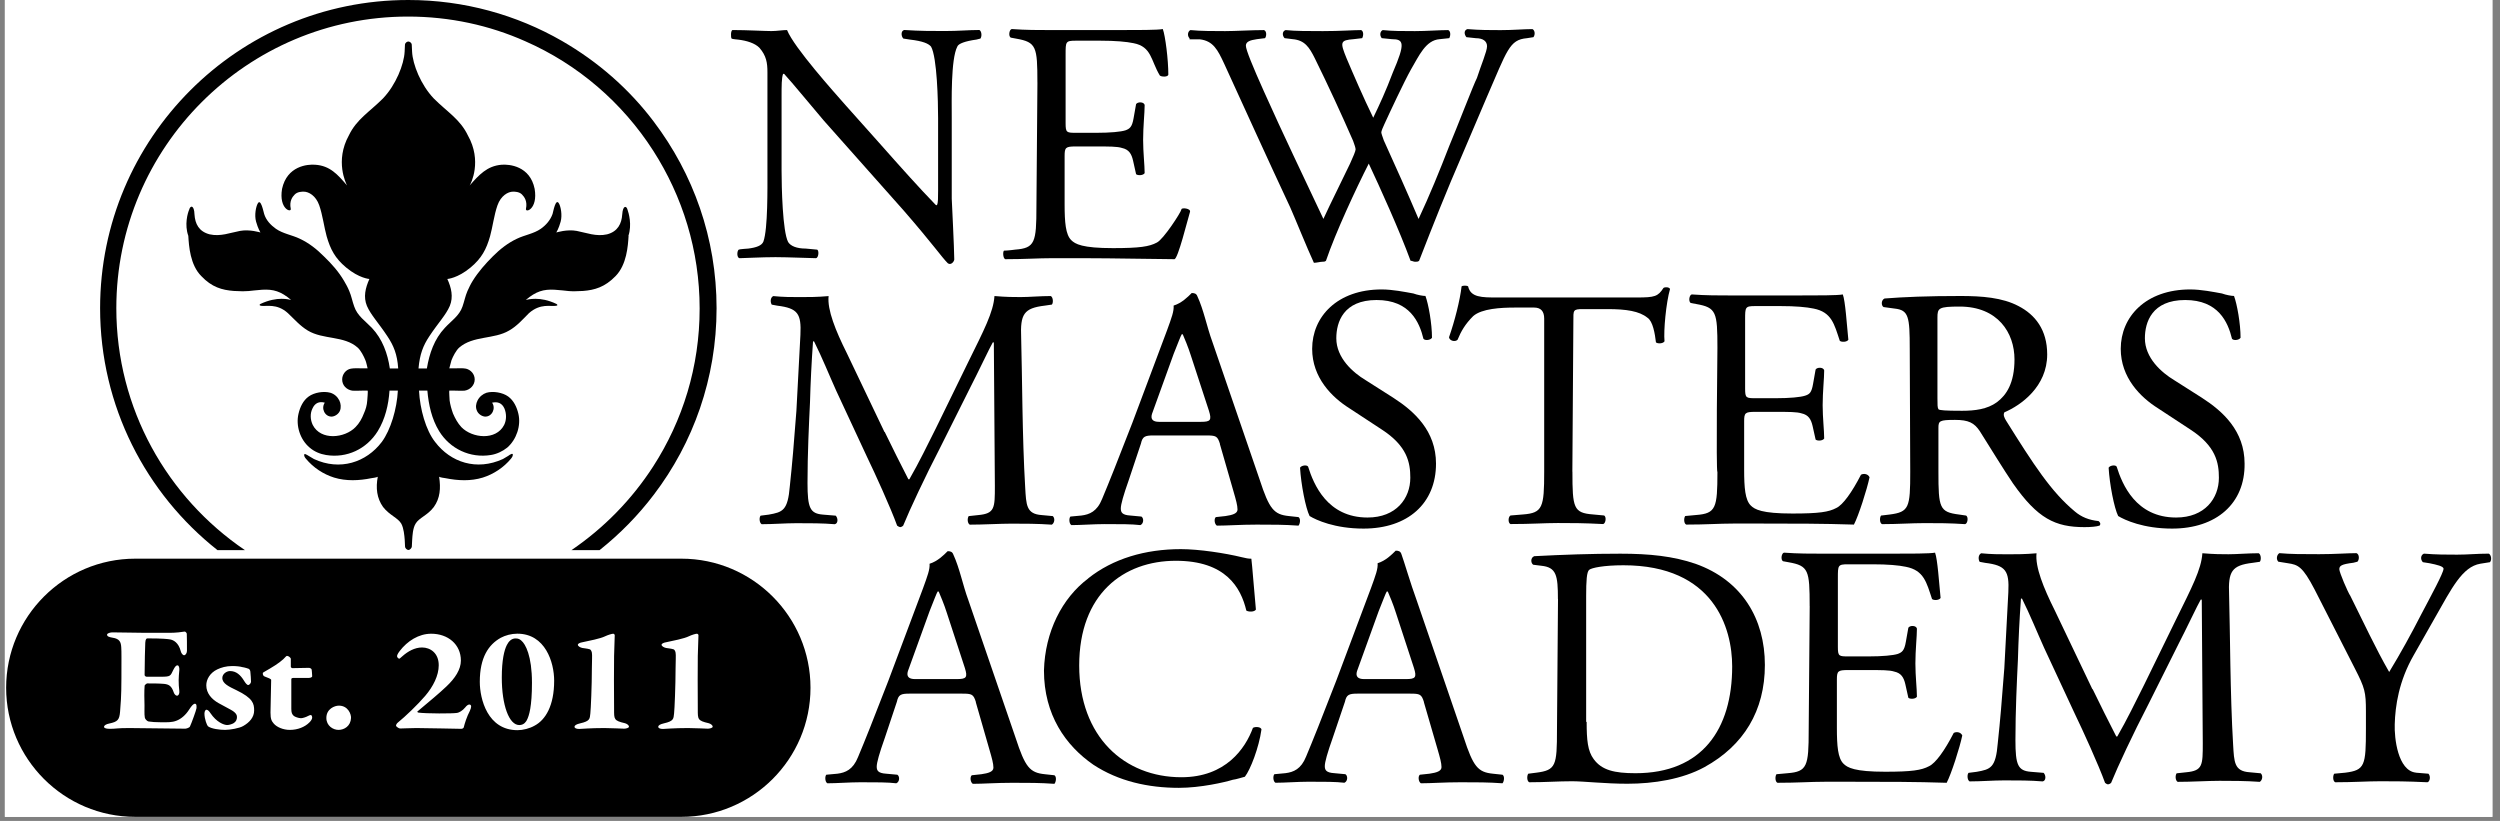 <svg xmlns="http://www.w3.org/2000/svg" xmlns:xlink="http://www.w3.org/1999/xlink" width="606" zoomAndPan="magnify" viewBox="0 0 454.5 149.25" height="199" preserveAspectRatio="xMidYMid meet" version="1.0"><rect x="0" y="0" width="454.5" height="149.25" fill="#808080" stroke="none"/><defs><clipPath id="ceda05f159"><path d="M 0.887 0 L 453.113 0 L 453.113 148.504 L 0.887 148.504 Z M 0.887 0 " clip-rule="nonzero"/></clipPath><clipPath id="cc23c1e0c3"><path d="M 1 101 L 148 101 L 148 148.504 L 1 148.504 Z M 1 101 " clip-rule="nonzero"/></clipPath></defs><g clip-path="url(#ceda05f159)"><path fill="#ffffff" d="M 0.887 0 L 453.113 0 L 453.113 148.504 L 0.887 148.504 Z M 0.887 0 " fill-opacity="1" fill-rule="nonzero"/><path fill="#ffffff" d="M 0.887 0 L 453.113 0 L 453.113 148.504 L 0.887 148.504 Z M 0.887 0 " fill-opacity="1" fill-rule="nonzero"/></g><path fill="#000000" d="M 173.492 47.113 C 173.492 47.57 172.852 48.309 172.297 47.844 C 171.203 46.75 169.734 44.551 164.336 38.324 L 149.785 21.941 C 148.047 19.93 143.93 14.895 142.551 13.426 L 142.363 13.426 C 142.09 14.156 142.09 15.621 142.09 17.457 L 142.09 31 C 142.09 34.016 142.273 42.078 143.281 44 C 143.734 44.73 144.836 45.191 146.484 45.191 C 146.484 45.191 148.316 45.379 148.496 45.379 C 148.949 45.379 148.859 46.938 148.309 46.938 C 147.395 46.938 143.273 46.75 140.984 46.75 C 138.422 46.75 135.219 46.938 134.488 46.938 C 133.938 46.938 133.938 45.656 134.305 45.379 C 134.488 45.289 136.039 45.191 136.039 45.191 C 137.508 45.008 138.512 44.641 138.789 43.91 C 139.613 41.625 139.52 34.113 139.52 31.098 L 139.52 13.156 C 139.52 11.422 139.332 10.141 138.051 8.672 C 137.223 7.844 135.762 7.391 134.207 7.203 C 134.207 7.203 133.109 7.113 133.016 7.02 C 132.828 6.832 132.828 5.461 133.199 5.461 C 135.762 5.461 139.055 5.648 140.246 5.648 C 141.254 5.648 142.258 5.461 143.086 5.461 C 144.367 8.664 151.691 16.809 153.703 19.102 L 159.746 25.875 C 164.043 30.723 167.07 34.113 170.086 37.223 C 170.086 37.223 170.176 37.309 170.273 37.309 C 170.367 37.309 170.363 37.223 170.363 37.223 C 170.547 36.855 170.547 35.941 170.547 34.656 L 170.547 21.48 C 170.547 18.461 170.363 10.402 169.266 8.477 C 168.812 7.926 167.797 7.473 165.422 7.195 L 164.23 7.012 C 163.777 6.555 163.777 5.543 164.418 5.453 C 167.254 5.641 169.453 5.641 171.738 5.641 C 174.301 5.641 176.039 5.453 178.059 5.453 C 178.512 5.73 178.512 6.645 178.242 7.012 L 177.512 7.195 C 175.504 7.473 174.219 7.926 174.035 8.477 C 172.844 10.766 173.027 18.453 173.027 21.293 L 173.027 36.117 C 173.027 36.207 173.484 45.363 173.484 47.102 Z M 173.492 47.113 " fill-opacity="1" fill-rule="nonzero"/><path fill="#000000" d="M 188.598 14.988 C 188.598 8.492 188.414 7.668 184.754 7.027 L 183.75 6.84 C 183.297 6.562 183.473 5.371 183.938 5.281 C 186.5 5.469 188.785 5.469 191.258 5.469 L 202.883 5.469 C 206.91 5.469 210.48 5.469 211.398 5.281 C 211.852 6.473 212.402 10.863 212.402 13.523 C 212.402 14.074 211.031 13.977 210.844 13.707 C 209.199 10.961 209.379 8.492 206.086 7.852 C 204.805 7.578 202.793 7.398 200.043 7.398 L 195.559 7.398 C 193.727 7.398 193.727 7.586 193.727 9.871 L 193.727 22.41 C 193.727 24.145 193.91 24.145 195.738 24.145 L 199.305 24.145 C 201.867 24.145 203.789 23.961 204.617 23.691 C 205.348 23.414 205.809 23.141 206.086 21.492 L 206.539 18.93 C 206.816 18.477 208.008 18.477 208.098 19.117 C 208.098 20.586 207.82 22.961 207.82 25.434 C 207.82 27.723 208.098 30.008 208.098 31.477 C 207.82 31.93 206.816 31.93 206.539 31.664 L 205.988 29.191 C 205.711 27.996 205.258 27.18 203.977 26.902 C 203.148 26.625 201.688 26.625 199.125 26.625 L 195.559 26.625 C 193.727 26.625 193.547 26.812 193.547 28.363 L 193.547 37.145 C 193.547 40.438 193.734 42.637 194.738 43.645 C 195.469 44.375 196.75 45.109 202.336 45.109 C 207.188 45.109 208.93 44.836 210.301 44.105 C 211.492 43.555 214.699 38.613 214.785 38.062 C 214.785 37.699 216.523 37.875 216.344 38.516 C 215.891 39.984 214.145 47.121 213.504 47.121 C 210.668 47.121 202.426 46.938 196.848 46.938 L 191.266 46.938 C 188.703 46.938 186.418 47.121 182.75 47.121 C 182.297 46.938 182.297 45.566 182.566 45.566 C 183.207 45.566 184.578 45.379 184.578 45.379 C 188.145 45.102 188.422 44.098 188.422 37.602 L 188.605 14.988 Z M 188.598 14.988 " fill-opacity="1" fill-rule="nonzero"/><path fill="#000000" d="M 216.238 6.938 C 215.785 6.48 215.965 5.656 216.426 5.469 C 218.16 5.656 220.91 5.656 222.742 5.656 C 224.578 5.656 227.594 5.469 229.793 5.469 C 230.344 5.656 230.246 6.66 229.977 6.938 L 228.512 7.121 C 227.227 7.309 226.5 7.578 226.5 8.312 C 226.5 9.051 227.781 12.16 229.793 16.645 C 233.27 24.422 237.027 32.207 240.594 39.797 C 242.062 36.594 243.797 33.207 245.445 29.734 C 245.996 28.543 246.449 27.445 246.449 27.172 C 246.449 26.895 246.262 26.344 245.996 25.613 C 243.797 20.578 241.512 15.637 239.035 10.602 C 238.031 8.59 237.203 7.309 235.008 7.121 L 233.539 6.938 C 233.086 6.48 233.086 5.656 233.727 5.469 C 235.461 5.656 237.934 5.656 240.496 5.656 C 243.699 5.656 245.988 5.469 247.457 5.469 C 247.91 5.656 247.91 6.473 247.641 6.938 L 246.086 7.121 C 243.613 7.309 243.613 7.672 244.805 10.602 C 246.086 13.617 247.82 17.648 249.652 21.402 C 250.844 18.93 251.941 16.555 253.223 13.164 C 255.508 7.852 255.234 7.121 253.035 7.121 L 251.203 6.938 C 250.75 6.387 250.926 5.656 251.391 5.469 C 253.125 5.656 254.957 5.656 257.246 5.656 C 259.258 5.656 261.73 5.469 263.289 5.469 C 263.742 5.656 263.742 6.473 263.473 6.938 L 261.738 7.121 C 259.176 7.309 257.984 10.141 256.523 12.613 C 255.242 14.898 252.68 20.391 251.672 22.59 C 251.398 23.141 251.121 23.871 251.121 24.055 C 251.121 24.242 251.309 24.785 251.574 25.523 C 253.773 30.375 255.875 35.047 257.895 39.805 C 259.906 35.508 261.738 31.023 263.473 26.539 C 264.754 23.52 267.957 15.191 268.508 14.176 C 269.238 11.891 270.344 9.328 270.344 8.41 C 270.344 7.496 269.613 6.945 268.332 6.945 L 266.594 6.758 C 266.141 6.207 266.141 5.477 266.781 5.289 C 269.07 5.477 270.812 5.477 272.824 5.477 C 275.109 5.477 277.031 5.289 278.59 5.289 C 279.043 5.477 279.141 6.297 278.777 6.758 L 277.586 6.945 C 274.379 7.219 274.016 9.141 270.262 17.746 L 265.777 28.273 C 263.027 34.59 260.559 40.812 257.996 47.406 C 257.812 47.59 257.543 47.59 257.266 47.59 C 256.992 47.59 256.715 47.406 256.441 47.406 C 254.43 41.914 250.859 34.039 248.84 29.742 C 246.555 34.227 242.801 42.281 241.062 47.406 C 240.879 47.59 240.609 47.59 240.332 47.59 C 240.059 47.59 239.328 47.777 238.867 47.777 C 237.672 45.215 235.387 39.539 234.566 37.711 C 230.535 29.109 226.602 20.414 222.578 11.629 C 221.387 9.066 220.566 7.422 218.094 7.145 L 216.262 7.145 L 216.262 6.957 Z M 216.238 6.938 " fill-opacity="1" fill-rule="nonzero"/><path fill="#000000" d="M 160.84 78.523 C 162.309 81.543 163.68 84.289 165.141 87.129 L 165.324 87.129 C 167.062 84.113 168.617 80.91 170.176 77.793 L 176.031 65.809 C 178.871 60.039 180.605 56.746 180.793 53.82 C 182.988 54.008 184.27 54.008 185.551 54.008 C 187.109 54.008 189.121 53.82 191.043 53.82 C 191.496 54.094 191.496 55.102 191.23 55.375 L 189.949 55.562 C 186.105 56.02 185.465 57.121 185.648 61.418 C 185.836 68.012 185.836 79.547 186.379 88.605 C 186.566 91.809 186.566 93.453 189.398 93.641 L 191.406 93.828 C 191.863 94.281 191.684 95.109 191.223 95.383 C 188.66 95.199 186.008 95.199 183.898 95.199 C 181.789 95.199 178.863 95.383 176.301 95.383 C 175.844 95.109 175.844 94.191 176.113 93.828 L 177.848 93.641 C 180.867 93.363 180.867 92.359 180.867 88.328 L 180.68 62.246 L 180.492 62.246 C 180.039 62.977 177.656 68.012 176.465 70.301 L 170.973 81.281 C 168.133 86.773 165.391 92.629 164.199 95.562 C 164.016 95.75 163.746 95.84 163.648 95.84 C 163.551 95.84 163.195 95.652 163.098 95.562 C 161.906 92.27 159.066 86.043 157.605 83.023 L 152.027 71.039 C 150.746 68.199 149.465 64.996 147.996 62.066 L 147.809 62.066 C 147.535 65.91 147.355 69.57 147.258 73.145 C 147.074 76.988 146.805 82.48 146.805 87.793 C 146.805 92.367 147.258 93.371 149.645 93.559 L 151.93 93.746 C 152.383 94.199 152.383 95.211 151.742 95.301 C 149.547 95.117 147.258 95.117 144.785 95.117 C 142.773 95.117 140.574 95.301 138.469 95.301 C 138.012 95.027 138.012 94.02 138.281 93.746 L 139.75 93.559 C 142.312 93.105 143.227 92.828 143.594 88.344 C 144.047 84.133 144.324 80.746 144.785 74.703 C 145.062 69.488 145.336 64.176 145.516 60.883 C 145.703 57.039 145.062 56.031 141.305 55.57 L 140.301 55.383 C 140.023 54.93 140.023 54.102 140.574 53.828 C 142.41 54.012 143.867 54.012 145.426 54.012 C 146.895 54.012 148.629 54.012 150.641 53.828 C 150.367 56.301 151.922 60.145 153.934 64.168 L 160.797 78.539 Z M 160.84 78.523 " fill-opacity="1" fill-rule="nonzero"/><path fill="#000000" d="M 221.797 80.723 C 221.344 79.254 221.066 79.164 219.234 79.164 L 209.715 79.164 C 208.156 79.164 207.703 79.352 207.426 80.633 L 205.227 87.227 C 204.223 90.066 203.762 91.711 203.762 92.441 C 203.762 93.172 204.035 93.633 205.496 93.723 L 207.508 93.91 C 207.961 94.184 207.961 95.191 207.32 95.465 C 205.766 95.281 203.754 95.281 200.824 95.281 C 198.812 95.281 196.527 95.465 194.781 95.465 C 194.328 95.191 194.328 94.184 194.598 93.91 L 196.609 93.723 C 198.074 93.535 199.445 92.992 200.363 90.707 C 201.555 87.867 203.203 83.746 205.855 76.887 L 212.172 60.039 C 213 57.754 213.453 56.562 213.363 55.555 C 214.832 55.102 215.926 54 216.656 53.27 C 217.109 53.27 217.484 53.359 217.664 53.82 C 218.855 56.383 219.398 59.398 220.41 62.148 L 229.016 87.227 C 230.754 92.539 231.578 93.543 234.328 93.82 L 236.062 94.008 C 236.52 94.281 236.34 95.289 236.062 95.562 C 233.5 95.375 231.305 95.375 228.465 95.375 C 225.449 95.375 223.152 95.562 221.23 95.562 C 220.777 95.289 220.68 94.281 221.043 94.008 L 222.781 93.82 C 224.062 93.633 224.98 93.363 224.98 92.629 C 224.98 91.891 224.703 90.891 224.25 89.336 L 221.773 80.73 Z M 209.438 75.223 C 209.133 76.203 209.562 76.691 210.719 76.691 L 218.316 76.691 C 220.055 76.691 220.328 76.418 219.785 74.68 L 216.492 64.613 C 216.039 63.148 215.301 61.41 215.023 60.77 L 214.84 60.77 C 214.652 61.047 214.109 62.508 213.371 64.34 L 209.438 75.23 Z M 209.438 75.223 " fill-opacity="1" fill-rule="nonzero"/><path fill="#000000" d="M 247.879 96.098 C 242.664 96.098 239.273 94.543 238.082 93.812 C 237.352 92.344 236.527 88.047 236.348 85.027 C 236.625 84.574 237.629 84.477 237.816 84.844 C 238.82 88.047 241.293 94.086 248.617 94.086 C 253.832 94.086 256.395 90.609 256.395 86.855 C 256.395 84.105 255.844 81.086 251.18 78.07 L 245.324 74.227 C 242.121 72.215 238.551 68.645 238.551 63.422 C 238.551 57.566 243.129 52.621 251.18 52.621 C 253.191 52.621 255.391 53.074 256.945 53.352 C 257.676 53.625 258.684 53.805 259.145 53.805 C 259.695 55.273 260.336 58.84 260.336 61.402 C 260.062 61.859 259.055 61.957 258.781 61.59 C 258.051 58.574 256.305 54.543 250.266 54.543 C 244.223 54.543 242.941 58.574 242.941 61.5 C 242.941 65.07 245.957 67.723 248.254 69.102 L 253.289 72.305 C 257.133 74.777 261.066 78.348 261.066 84.289 C 261.066 91.523 255.941 96.098 247.887 96.098 Z M 247.879 96.098 " fill-opacity="1" fill-rule="nonzero"/><path fill="#000000" d="M 285.867 85.75 C 285.867 92.344 286.055 93.254 289.625 93.527 L 291.637 93.715 C 292.09 93.992 291.91 95.184 291.449 95.273 C 287.879 95.086 285.684 95.086 283.207 95.086 C 280.734 95.086 278.449 95.273 274.605 95.273 C 274.148 95.086 274.148 93.992 274.605 93.715 L 276.891 93.527 C 280.461 93.254 280.734 92.246 280.734 85.75 L 280.734 57.926 C 280.734 56.582 280.125 55.914 278.902 55.914 L 275.422 55.914 C 272.859 55.914 269.383 56.098 267.824 57.469 C 266.355 58.938 265.625 60.219 264.984 61.77 C 264.531 62.223 263.52 61.957 263.43 61.316 C 264.434 58.477 265.441 54.543 265.715 52.07 C 265.902 51.883 266.723 51.883 266.906 52.07 C 267.363 54.082 269.383 54.082 272.219 54.082 L 297.574 54.082 C 300.867 54.082 301.418 53.895 302.422 52.344 C 302.699 52.16 303.43 52.16 303.613 52.531 C 302.883 55.094 302.422 60.129 302.609 62.051 C 302.332 62.508 301.328 62.508 301.051 62.238 C 300.867 60.68 300.5 58.395 299.496 57.754 C 298.027 56.562 295.652 56.195 292.262 56.195 L 287.777 56.195 C 285.941 56.195 286.039 56.383 286.039 58.395 L 285.855 85.758 Z M 285.867 85.75 " fill-opacity="1" fill-rule="nonzero"/><path fill="#000000" d="M 312.227 63.238 C 312.227 56.742 312.039 55.914 308.383 55.273 L 307.379 55.086 C 306.922 54.812 307.102 53.617 307.562 53.527 C 310.125 53.715 312.414 53.715 314.887 53.715 L 326.508 53.715 C 330.539 53.715 334.109 53.715 335.023 53.527 C 335.48 54.723 335.754 59.02 336.031 61.77 C 335.754 62.223 334.75 62.223 334.473 61.957 C 333.469 58.938 333.004 56.742 329.711 56.098 C 328.43 55.824 326.418 55.645 323.672 55.645 L 319.098 55.645 C 317.262 55.645 317.262 55.832 317.262 58.117 L 317.262 70.656 C 317.262 72.395 317.449 72.395 319.273 72.395 L 322.844 72.395 C 325.406 72.395 327.328 72.207 328.156 71.938 C 328.984 71.672 329.348 71.387 329.625 69.742 L 330.078 67.18 C 330.352 66.723 331.547 66.723 331.637 67.363 C 331.637 68.832 331.359 71.207 331.359 73.684 C 331.359 75.969 331.637 78.258 331.637 79.723 C 331.359 80.18 330.352 80.18 330.078 79.91 L 329.527 77.438 C 329.25 76.246 328.797 75.426 327.516 75.148 C 326.688 74.875 325.227 74.875 322.664 74.875 L 319.098 74.875 C 317.262 74.875 317.086 75.059 317.086 76.609 L 317.086 85.395 C 317.086 88.688 317.27 90.883 318.277 91.891 C 319.008 92.621 320.289 93.359 325.875 93.359 C 330.727 93.359 332.469 93.082 333.84 92.352 C 335.031 91.801 336.68 89.512 338.324 86.309 C 338.781 86.035 339.605 86.125 339.883 86.766 C 339.426 88.961 337.871 93.812 337.043 95.371 C 331.465 95.184 325.965 95.184 320.387 95.184 L 315.074 95.184 C 312.512 95.184 310.223 95.371 306.559 95.371 C 306.102 95.184 306.102 94.176 306.371 93.812 L 308.383 93.625 C 311.953 93.352 312.227 92.344 312.227 85.848 C 311.953 85.758 312.227 63.238 312.227 63.238 Z M 312.227 63.238 " fill-opacity="1" fill-rule="nonzero"/><path fill="#000000" d="M 347.191 63.422 C 347.191 57.566 347.004 56.375 344.441 56.098 L 342.43 55.824 C 341.977 55.547 341.977 54.543 342.617 54.266 C 346.094 53.992 350.395 53.812 356.438 53.812 C 360.281 53.812 364.035 54.09 366.965 55.645 C 369.98 57.203 372.18 59.945 372.18 64.43 C 372.18 70.285 367.418 73.676 364.402 74.957 C 364.125 75.41 364.402 75.961 364.676 76.422 C 369.711 84.477 372.914 89.426 377.215 92.992 C 378.406 94 379.777 94.551 381.512 94.73 C 381.789 94.914 381.969 95.281 381.699 95.555 C 381.148 95.742 380.145 95.832 378.949 95.832 C 373.637 95.832 370.434 94.273 365.949 87.867 C 364.395 85.578 361.742 81.273 359.906 78.348 C 358.902 76.879 357.898 76.336 355.422 76.336 C 352.586 76.336 352.406 76.52 352.406 77.801 L 352.406 85.766 C 352.406 92.359 352.594 93.09 356.16 93.543 L 357.441 93.73 C 357.898 94.008 357.719 95.199 357.254 95.289 C 354.418 95.102 352.406 95.102 349.934 95.102 C 347.457 95.102 345.082 95.289 342.156 95.289 C 341.699 95.102 341.699 94.094 341.969 93.73 L 343.523 93.543 C 347.094 93.09 347.281 92.262 347.281 85.766 L 347.191 63.43 Z M 352.227 72.395 C 352.227 73.586 352.227 74.129 352.414 74.406 C 352.598 74.59 353.605 74.68 356.711 74.68 C 359 74.68 361.285 74.406 363.031 73.125 C 364.766 71.84 366.234 69.645 366.234 65.344 C 366.234 60.496 363.215 55.734 356.258 55.734 C 352.414 55.734 352.227 56.012 352.227 57.746 Z M 352.227 72.395 " fill-opacity="1" fill-rule="nonzero"/><path fill="#000000" d="M 394.879 96.098 C 389.664 96.098 386.273 94.543 385.082 93.812 C 384.352 92.344 383.523 88.047 383.348 85.027 C 383.621 84.574 384.629 84.477 384.812 84.844 C 385.82 88.047 388.293 94.086 395.617 94.086 C 400.832 94.086 403.395 90.609 403.395 86.855 C 403.395 84.105 402.844 81.086 398.18 78.07 L 392.324 74.227 C 389.121 72.215 385.551 68.645 385.551 63.422 C 385.551 57.566 390.125 52.621 398.18 52.621 C 400.191 52.621 402.391 53.074 403.945 53.352 C 404.676 53.625 405.684 53.805 406.145 53.805 C 406.695 55.273 407.336 58.84 407.336 61.402 C 407.059 61.859 406.055 61.957 405.777 61.59 C 405.047 58.574 403.305 54.543 397.262 54.543 C 391.223 54.543 389.941 58.574 389.941 61.5 C 389.941 65.07 392.957 67.723 395.25 69.102 L 400.289 72.305 C 404.133 74.777 408.066 78.348 408.066 84.289 C 408.156 91.523 402.941 96.098 394.887 96.098 Z M 394.879 96.098 " fill-opacity="1" fill-rule="nonzero"/><path fill="#000000" d="M 177.426 127.66 C 176.969 126.191 176.695 126.102 174.863 126.102 L 165.34 126.102 C 163.781 126.102 163.328 126.289 163.055 127.57 L 160.855 134.164 C 159.848 137 159.387 138.648 159.387 139.379 C 159.387 140.109 159.664 140.57 161.125 140.66 L 163.137 140.844 C 163.59 141.121 163.59 142.125 162.949 142.402 C 161.391 142.215 159.379 142.215 156.453 142.215 C 154.441 142.215 152.152 142.402 150.41 142.402 C 149.957 142.125 149.957 141.121 150.223 140.844 L 152.234 140.66 C 153.703 140.473 155.074 139.93 155.988 137.641 C 157.184 134.805 158.828 130.684 161.48 123.82 L 167.797 106.977 C 168.625 104.688 169.078 103.496 168.992 102.492 C 170.457 102.039 171.555 100.934 172.285 100.203 C 172.738 100.203 173.109 100.293 173.289 100.754 C 174.48 103.32 175.023 106.336 176.039 109.086 L 184.645 134.164 C 186.379 139.473 187.207 140.48 189.957 140.754 L 191.691 140.941 C 192.145 141.219 191.969 142.223 191.691 142.5 C 189.129 142.312 186.93 142.312 184.094 142.312 C 181.074 142.312 178.781 142.5 176.859 142.5 C 176.402 142.223 176.309 141.219 176.672 140.941 L 178.406 140.754 C 179.688 140.57 180.605 140.301 180.605 139.562 C 180.605 138.824 180.328 137.828 179.875 136.27 L 177.402 127.664 Z M 165.062 121.988 C 164.762 122.969 165.188 123.457 166.348 123.457 L 173.945 123.457 C 175.68 123.457 175.957 123.18 175.414 121.445 L 172.121 111.379 C 171.664 109.91 170.926 108.176 170.652 107.535 L 170.465 107.535 C 170.281 107.812 169.734 109.27 169 111.105 L 165.062 121.996 Z M 165.062 121.988 " fill-opacity="1" fill-rule="nonzero"/><path fill="#000000" d="M 197.836 105.145 C 202.324 101.574 208.18 99.832 214.684 99.832 C 217.977 99.832 222.734 100.562 225.762 101.301 C 226.492 101.484 226.953 101.574 227.496 101.574 C 227.684 103.043 227.949 106.887 228.324 110.82 C 228.047 111.273 227.043 111.273 226.586 111.008 C 225.582 106.797 222.832 101.949 213.773 101.949 C 204.254 101.949 196.199 107.988 196.199 120.984 C 196.199 133.977 204.438 141.301 214.777 141.301 C 222.832 141.301 226.402 136.086 227.781 132.328 C 228.234 132.055 229.246 132.145 229.336 132.605 C 228.883 135.898 227.324 139.93 226.32 141.211 C 225.59 141.395 224.852 141.664 224.121 141.762 C 222.652 142.215 218.266 143.23 214.324 143.23 C 208.746 143.23 203.344 142.035 198.762 139.02 C 193.727 135.539 189.793 129.961 189.793 121.906 C 189.977 114.859 193.086 108.727 197.844 105.16 Z M 197.836 105.145 " fill-opacity="1" fill-rule="nonzero"/><path fill="#000000" d="M 258.883 127.66 C 258.43 126.191 258.152 126.102 256.32 126.102 L 246.801 126.102 C 245.242 126.102 244.789 126.289 244.512 127.57 L 242.316 134.066 C 241.309 136.902 240.848 138.551 240.848 139.281 C 240.848 140.012 241.121 140.473 242.582 140.562 L 244.594 140.75 C 245.051 141.023 245.051 142.031 244.41 142.305 C 242.852 142.117 240.84 142.117 237.91 142.117 C 235.898 142.117 233.613 142.305 231.871 142.305 C 231.414 142.031 231.414 141.023 231.684 140.75 L 233.695 140.562 C 235.164 140.375 236.535 139.832 237.449 137.543 C 238.641 134.707 240.289 130.586 242.941 123.723 L 249.258 106.879 C 250.086 104.594 250.539 103.402 250.449 102.395 C 251.918 101.941 253.012 100.836 253.742 100.109 C 254.199 100.109 254.57 100.195 254.75 100.66 C 255.203 101.852 256.484 106.238 257.5 108.988 L 266.102 134.066 C 267.84 139.379 268.668 140.383 271.414 140.66 L 273.152 140.844 C 273.605 141.121 273.426 142.125 273.152 142.402 C 270.59 142.215 268.391 142.215 265.551 142.215 C 262.535 142.215 260.238 142.402 258.316 142.402 C 257.863 142.125 257.766 141.121 258.133 140.844 L 259.867 140.66 C 261.148 140.473 262.066 140.203 262.066 139.465 C 262.066 138.73 261.789 137.73 261.336 136.172 L 258.863 127.66 Z M 246.711 121.988 C 246.406 122.969 246.836 123.457 247.992 123.457 L 255.59 123.457 C 257.328 123.457 257.602 123.18 257.059 121.445 L 253.766 111.379 C 253.312 109.91 252.574 108.176 252.297 107.535 L 252.113 107.535 C 251.926 107.812 251.383 109.27 250.645 111.105 L 246.711 121.996 Z M 246.711 121.988 " fill-opacity="1" fill-rule="nonzero"/><path fill="#000000" d="M 283.23 108.898 C 283.23 104.602 282.957 103.133 280.215 102.855 L 278.746 102.672 C 278.293 102.395 278.195 101.391 278.934 101.113 C 284.246 100.836 289.273 100.66 294.586 100.66 C 299.898 100.66 304.195 101.113 308.227 102.492 C 316.742 105.508 320.855 112.559 320.855 120.887 C 320.855 129.215 317.012 135.531 309.871 139.465 C 305.844 141.664 300.629 142.484 295.867 142.484 C 291.836 142.484 287.902 142.031 285.801 142.031 C 283.238 142.031 280.953 142.215 278.023 142.215 C 277.57 142.031 277.57 141.023 277.836 140.66 L 279.305 140.473 C 282.875 140.02 283.059 139.191 283.059 132.695 L 283.246 108.898 Z M 288.453 131.234 C 288.453 134.527 288.641 136.547 289.734 138.008 C 291.203 140.02 293.488 140.57 297.336 140.57 C 309.418 140.57 314.91 132.605 314.91 121.16 C 314.91 114.203 311.617 102.766 295.137 102.766 C 291.566 102.766 289.371 103.223 288.914 103.594 C 288.461 103.965 288.363 105.605 288.363 108.355 L 288.363 131.234 Z M 288.453 131.234 " fill-opacity="1" fill-rule="nonzero"/><path fill="#000000" d="M 328.996 110.18 C 328.996 103.684 328.812 102.855 325.152 102.215 L 324.148 102.031 C 323.691 101.754 323.871 100.562 324.332 100.473 C 326.898 100.66 329.184 100.66 331.656 100.66 L 343.281 100.66 C 347.309 100.66 350.879 100.66 351.793 100.473 C 352.25 101.664 352.523 105.965 352.801 108.711 C 352.523 109.168 351.52 109.168 351.242 108.898 C 350.238 105.883 349.777 103.684 346.484 103.043 C 345.203 102.766 343.191 102.59 340.441 102.59 L 335.957 102.59 C 334.125 102.59 334.125 102.773 334.125 105.062 L 334.125 117.602 C 334.125 119.336 334.309 119.336 336.133 119.336 L 339.703 119.336 C 342.266 119.336 344.188 119.148 345.016 118.883 C 345.746 118.605 346.207 118.332 346.484 116.684 L 346.938 114.121 C 347.215 113.668 348.406 113.668 348.496 114.309 C 348.496 115.773 348.219 118.152 348.219 120.625 C 348.219 122.914 348.496 125.199 348.496 126.668 C 348.219 127.121 347.215 127.121 346.938 126.855 L 346.387 124.379 C 346.109 123.188 345.656 122.367 344.375 122.094 C 343.547 121.816 342.086 121.816 339.523 121.816 L 335.957 121.816 C 334.125 121.816 333.945 122.004 333.945 123.555 L 333.945 132.336 C 333.945 135.629 334.129 137.828 335.137 138.832 C 335.867 139.562 337.148 140.301 342.734 140.301 C 347.586 140.301 349.328 140.027 350.699 139.297 C 351.891 138.742 353.539 136.457 355.184 133.254 C 355.641 132.977 356.465 133.066 356.742 133.707 C 356.289 135.906 354.73 140.754 353.902 142.312 C 348.324 142.125 342.824 142.125 337.246 142.125 L 331.664 142.125 C 329.102 142.125 326.816 142.312 323.148 142.312 C 322.695 142.125 322.695 141.121 322.961 140.754 L 324.973 140.57 C 328.543 140.293 328.82 139.289 328.82 132.793 L 329.004 110.18 Z M 328.996 110.18 " fill-opacity="1" fill-rule="nonzero"/><path fill="#000000" d="M 380.441 125.281 C 381.91 128.301 383.277 131.047 384.738 133.887 L 384.926 133.887 C 386.66 130.871 388.219 127.664 389.777 124.551 L 395.633 112.562 C 398.469 106.797 400.207 103.504 400.391 100.578 C 402.59 100.762 403.871 100.762 405.152 100.762 C 406.711 100.762 408.723 100.578 410.645 100.578 C 411.098 100.852 411.098 101.859 410.828 102.133 L 409.547 102.32 C 405.703 102.773 405.062 103.879 405.25 108.176 C 405.438 114.77 405.438 126.301 405.98 135.363 C 406.168 138.566 406.168 140.211 408.996 140.398 L 411.008 140.586 C 411.465 141.039 411.285 141.867 410.824 142.141 C 408.258 141.953 405.605 141.953 403.5 141.953 C 401.391 141.953 398.461 142.141 395.898 142.141 C 395.445 141.867 395.445 140.949 395.715 140.586 L 397.449 140.398 C 400.465 140.121 400.465 139.117 400.465 135.086 L 400.281 109.004 L 400.094 109.004 C 399.641 109.734 397.254 114.77 396.062 117.059 L 390.574 128.039 C 387.734 133.527 384.992 139.383 383.801 142.32 C 383.613 142.508 383.348 142.598 383.25 142.598 C 383.062 142.598 382.797 142.41 382.699 142.32 C 381.508 139.027 378.668 132.801 377.207 129.781 L 371.629 117.793 C 370.348 114.957 369.062 111.754 367.598 108.824 L 367.41 108.824 C 367.133 112.668 366.957 116.328 366.859 119.902 C 366.672 123.746 366.406 129.238 366.406 134.551 C 366.406 139.125 366.859 140.129 369.242 140.316 L 371.531 140.504 C 371.984 140.957 371.984 141.969 371.344 142.059 C 369.145 141.875 366.859 141.875 364.387 141.875 C 362.375 141.875 360.176 142.059 358.066 142.059 C 357.613 141.785 357.613 140.777 357.883 140.504 L 359.348 140.316 C 361.914 139.863 362.828 139.586 363.195 135.102 C 363.648 130.891 363.922 127.5 364.387 121.461 C 364.66 116.246 364.938 110.934 365.117 107.641 C 365.301 103.797 364.66 102.789 360.906 102.328 L 359.902 102.141 C 359.625 101.688 359.625 100.859 360.176 100.586 C 362.008 100.77 363.469 100.77 365.027 100.77 C 366.492 100.77 368.23 100.77 370.242 100.586 C 369.965 103.059 371.523 106.902 373.535 110.926 L 380.395 125.297 Z M 380.441 125.281 " fill-opacity="1" fill-rule="nonzero"/><path fill="#000000" d="M 439.199 140.473 L 441.488 140.66 C 441.941 141.113 441.762 142.125 441.301 142.215 C 437.457 142.031 435.258 142.031 432.785 142.031 C 430.312 142.031 427.934 142.215 424.547 142.215 C 424.09 142.031 424.09 141.023 424.359 140.66 L 426.371 140.473 C 429.941 140.02 430.125 139.191 430.125 132.508 L 430.125 129.305 C 430.125 125.824 429.941 125.094 428.113 121.527 L 420.789 107.156 C 418.594 102.945 417.773 102.672 415.941 102.395 L 414.203 102.117 C 413.75 101.664 413.93 100.836 414.391 100.562 C 416.402 100.75 418.602 100.75 421.625 100.75 C 424.465 100.75 426.84 100.562 428.398 100.562 C 428.949 100.75 428.949 101.754 428.582 102.117 L 427.852 102.305 C 425.656 102.582 425.289 102.855 425.289 103.496 C 425.289 104.047 426.848 107.707 427.301 108.348 C 429.59 112.922 431.875 117.867 434.352 122.168 C 436.363 118.875 438.379 115.211 440.207 111.641 C 441.941 108.348 444.234 104.137 444.234 103.402 C 444.234 102.945 443.043 102.672 441.672 102.395 L 440.48 102.207 C 440.027 101.754 440.027 100.926 440.668 100.652 C 442.953 100.836 444.699 100.836 446.711 100.836 C 448.723 100.836 450.277 100.652 452.477 100.652 C 452.93 100.926 453.027 101.844 452.664 102.207 L 450.926 102.484 C 447.633 103.035 445.711 106.969 442.688 112.281 L 438.844 119.055 C 436.094 123.812 435.453 128.387 435.363 131.68 C 435.273 134.156 435.914 140.102 439.207 140.465 Z M 439.199 140.473 " fill-opacity="1" fill-rule="nonzero"/><path fill="#000000" d="M 114.277 42.875 C 114.164 44.73 113.941 48.113 111.914 50.191 C 109.949 52.219 108.086 52.727 106.008 52.895 C 103.25 53.066 103.363 52.836 100.828 52.672 C 98.805 52.562 97.453 52.957 95.594 54.527 C 95.926 54.469 98.125 53.797 101.164 55.258 C 101.164 55.258 101.613 55.539 101.055 55.594 C 100.152 55.766 98.238 55.086 96.156 56.941 C 95.031 58.066 93.961 59.305 92.551 60.094 C 89.797 61.723 86.02 60.996 83.484 63.191 C 82.918 63.699 82.359 64.773 82.078 65.5 C 82.02 65.672 81.684 66.961 81.684 66.961 L 82.809 66.961 C 83.426 66.961 84.105 66.902 84.723 67.023 C 85.625 67.246 86.301 68.035 86.301 68.988 C 86.301 70 85.512 70.844 84.5 71.016 C 83.934 71.074 83.312 71.016 82.695 71.016 L 81.684 71.016 C 81.621 71.016 81.742 72.707 81.742 72.816 C 81.855 73.605 82.078 74.398 82.359 75.18 C 82.754 76.082 83.203 76.922 83.879 77.652 C 85.848 79.68 90.184 80.125 91.652 77.258 C 92.098 76.355 92.098 75.23 91.711 74.277 C 91.262 73.266 90.473 72.98 89.461 73.207 C 90.191 74.219 89.461 75.797 88.164 75.738 C 87.547 75.68 86.926 75.23 86.703 74.664 C 86.422 74.047 86.531 73.367 86.816 72.809 C 87.152 72.133 87.77 71.625 88.445 71.402 C 89.633 71.066 91.375 71.344 92.387 72.082 C 93.402 72.816 93.969 74.047 94.242 75.23 C 94.75 77.371 93.906 79.902 92.219 81.371 C 91.375 82.047 90.301 82.555 89.238 82.719 C 85.469 83.336 81.809 81.594 79.836 78.383 C 78.488 76.184 77.922 73.602 77.695 71.008 L 76.176 71.008 C 76.348 74.383 77.414 78.211 79.105 80.352 C 81.922 84.066 86.652 85.641 91.434 83.449 C 91.77 83.277 92.055 83.055 92.387 82.883 C 92.613 82.711 93.461 82.094 93.18 82.941 C 93.117 83.113 93.008 83.227 92.895 83.391 C 91.598 84.969 89.742 86.207 87.77 86.824 C 85.57 87.5 83.27 87.391 81.012 86.938 C 80.898 86.938 79.828 86.766 79.828 86.652 C 80.164 88.789 80 90.594 78.875 92.164 C 77.75 93.688 76.168 94.133 75.551 95.207 C 75.043 96.047 74.984 97.402 74.934 98.133 C 74.934 98.469 74.871 99.086 74.871 99.371 C 74.871 99.594 74.539 99.988 74.254 99.988 C 73.973 99.988 73.637 99.652 73.637 99.371 C 73.637 99.035 73.578 98.418 73.578 98.133 C 73.516 97.344 73.406 96.047 72.957 95.207 C 72.34 94.133 70.82 93.688 69.637 92.164 C 68.512 90.586 68.285 88.73 68.684 86.652 C 68.684 86.766 67.609 86.938 67.496 86.938 C 65.301 87.383 62.938 87.5 60.738 86.824 C 58.773 86.207 56.969 85.02 55.613 83.391 C 55.504 83.277 55.391 83.105 55.332 82.941 C 55.109 82.152 55.898 82.77 56.121 82.883 C 56.457 83.055 56.738 83.277 57.074 83.449 C 61.805 85.648 66.59 84.066 69.406 80.352 C 71.035 78.152 72.16 74.332 72.332 71.008 L 70.812 71.008 C 70.641 73.602 70.023 76.184 68.676 78.383 C 66.648 81.645 63.043 83.336 59.273 82.719 C 58.199 82.547 57.133 82.102 56.293 81.371 C 54.551 79.91 53.758 77.379 54.266 75.23 C 54.551 73.996 55.109 72.809 56.121 72.082 C 57.133 71.352 58.824 71.066 60.062 71.402 C 60.793 71.625 61.359 72.133 61.695 72.809 C 61.977 73.375 62.027 74.105 61.805 74.664 C 61.582 75.223 60.965 75.68 60.344 75.738 C 59.051 75.797 58.32 74.219 59.051 73.207 C 58.035 72.922 57.246 73.266 56.801 74.277 C 56.352 75.18 56.402 76.305 56.859 77.258 C 58.32 80.125 62.656 79.68 64.629 77.652 C 65.309 76.977 65.812 76.074 66.148 75.18 C 66.484 74.449 66.715 73.66 66.766 72.816 C 66.766 72.645 66.938 71.016 66.828 71.016 L 65.812 71.016 C 65.195 71.016 64.578 71.074 64.012 71.016 C 62.996 70.844 62.207 70.062 62.207 68.988 C 62.207 68.035 62.887 67.184 63.789 67.023 C 64.406 66.91 65.082 66.961 65.703 66.961 L 66.828 66.961 C 66.828 66.961 66.543 65.664 66.434 65.5 C 66.148 64.773 65.59 63.699 65.023 63.191 C 62.551 60.996 58.773 61.785 55.957 60.094 C 54.551 59.25 53.484 58.008 52.352 56.941 C 50.324 55.086 48.359 55.758 47.457 55.594 C 46.949 55.48 47.344 55.258 47.344 55.258 C 50.445 53.797 52.582 54.469 52.918 54.527 C 51.062 52.949 49.707 52.562 47.68 52.672 C 45.207 52.844 45.258 53.066 42.504 52.895 C 40.363 52.727 38.508 52.219 36.594 50.191 C 34.566 48.164 34.344 44.73 34.234 42.875 C 33.504 40.848 34.121 38.711 34.402 38.094 C 34.574 37.363 35.305 37.191 35.359 38.992 C 35.469 40.684 36.148 42.094 38.113 42.602 C 40.082 43.047 41.832 42.316 43.629 41.98 C 45.371 41.645 47.344 42.266 47.344 42.266 C 47.344 42.266 46.898 41.535 46.555 40.297 C 46.211 39.062 46.555 37.543 46.84 37.035 C 47.406 35.91 47.91 38.555 48.023 38.891 C 48.359 40.016 49.207 40.918 50.16 41.594 C 51.457 42.496 53.09 42.719 54.496 43.398 C 56.188 44.188 57.598 45.312 58.887 46.609 C 60.293 47.957 61.59 49.426 62.543 51.055 C 62.879 51.621 63.223 52.242 63.496 52.91 C 63.891 53.812 64.062 54.824 64.398 55.727 C 64.965 57.418 66.426 58.371 67.609 59.609 C 69.523 61.637 70.477 64.281 70.871 66.984 L 72.391 66.984 C 72.223 64.391 71.551 62.82 70.426 61.129 C 68.793 58.656 67.445 57.301 66.707 55.617 C 66.031 53.984 66.426 52.352 67.156 50.719 C 67.156 50.719 65.301 50.609 62.93 48.633 C 60.902 46.941 60.062 45.312 59.383 42.949 C 58.938 41.371 58.652 39.07 58.035 37.316 C 57.418 35.566 56.121 34.844 55.219 34.844 C 54.883 34.844 54.094 34.844 53.59 35.352 C 53.141 35.797 52.574 36.586 52.859 37.945 C 53.027 38.734 50.66 38.055 51.277 34.336 C 52.18 30.172 55.898 29.836 57.297 29.949 C 60.004 30.121 61.41 31.754 63.094 33.719 C 62.922 33.383 60.844 29.273 63.43 24.602 C 64.836 21.672 67.148 20.375 69.621 17.902 C 71.98 15.43 73.449 11.711 73.562 9.402 C 73.562 9.289 73.621 8.449 73.621 8.164 C 73.621 7.77 74.016 7.547 74.238 7.547 C 74.465 7.547 74.859 7.77 74.859 8.164 C 74.859 8.449 74.918 9.289 74.918 9.402 C 75.031 11.711 76.496 15.422 78.859 17.902 C 81.332 20.375 83.641 21.672 85.051 24.602 C 87.695 29.273 85.617 33.383 85.387 33.719 C 87.078 31.805 88.535 30.172 91.18 29.949 C 92.59 29.836 96.359 30.172 97.199 34.336 C 97.82 38.055 95.457 38.785 95.621 37.945 C 95.906 36.594 95.34 35.805 94.891 35.352 C 94.387 34.844 93.594 34.844 93.262 34.844 C 92.359 34.844 91.062 35.574 90.445 37.316 C 89.824 39.062 89.543 41.371 89.094 42.949 C 88.418 45.312 87.574 46.941 85.551 48.633 C 83.188 50.602 81.324 50.719 81.324 50.719 C 82.055 52.301 82.449 53.984 81.773 55.617 C 81.043 57.305 79.688 58.656 78.055 61.129 C 76.93 62.82 76.312 64.391 76.086 66.984 L 77.605 66.984 C 78.055 64.281 78.957 61.637 80.871 59.609 C 81.996 58.371 83.516 57.41 84.082 55.727 C 84.418 54.773 84.59 53.812 84.984 52.91 C 85.266 52.293 85.551 51.676 85.938 51.055 C 86.949 49.426 88.246 47.957 89.594 46.609 C 90.891 45.312 92.301 44.188 93.984 43.398 C 95.391 42.719 97.023 42.496 98.32 41.594 C 99.273 40.918 100.062 40.016 100.457 38.891 C 100.57 38.555 101.023 35.852 101.641 37.035 C 101.926 37.543 102.258 39.062 101.926 40.297 C 101.59 41.535 101.137 42.266 101.137 42.266 C 101.137 42.266 103.102 41.645 104.852 41.98 C 106.602 42.316 108.398 43.055 110.367 42.602 C 112.332 42.094 113.012 40.633 113.121 38.992 C 113.234 37.25 113.91 37.414 114.074 38.094 C 114.301 38.711 114.918 40.848 114.246 42.875 Z M 114.277 42.875 " fill-opacity="1" fill-rule="nonzero"/><path fill="#000000" d="M 39.535 100.012 L 44.527 100.012 C 30.434 90.453 21.148 74.324 21.148 56.031 C 21.148 26.746 44.945 3.012 74.172 3.012 C 81.785 3.012 88.992 4.605 95.488 7.496 C 105.055 11.688 113.145 18.656 118.754 27.395 C 124.066 35.664 127.195 45.52 127.195 56.094 C 127.195 66.664 124.125 76.461 118.754 84.789 C 114.871 90.801 109.809 95.988 103.891 100.012 L 109.004 100.012 C 112.699 97.074 116.02 93.688 118.875 89.922 C 126.02 80.535 130.273 68.789 130.273 56.031 C 130.273 43.277 126.02 31.59 118.875 22.141 C 114.387 16.184 108.719 11.219 102.164 7.441 C 93.953 2.719 84.387 0 74.23 0 C 43.293 0 18.199 25.094 18.199 56.031 C 18.199 73.867 26.551 89.746 39.535 100.012 Z M 39.535 100.012 " fill-opacity="1" fill-rule="nonzero"/><path fill="#000000" d="M 94.773 116.453 C 94.496 116.23 94.289 116.066 93.715 116.066 C 92.953 116.066 92.441 116.668 92.137 117.281 C 91.68 118.188 91.227 119.953 91.227 123.18 C 91.227 128.172 92.531 131.816 94.406 131.816 C 95.316 131.816 95.68 131.102 95.77 130.938 C 96.195 130.141 96.711 128.457 96.711 124.125 C 96.711 119.219 95.523 117.062 94.773 116.461 Z M 94.773 116.453 " fill-opacity="1" fill-rule="nonzero"/><g clip-path="url(#cc23c1e0c3)"><path fill="#000000" d="M 123.879 101.566 L 24.586 101.566 C 11.645 101.566 1.117 112.094 1.117 125.035 C 1.117 137.977 11.645 148.504 24.586 148.504 L 123.879 148.504 C 136.82 148.504 147.348 137.977 147.348 125.035 C 147.348 112.094 136.82 101.566 123.879 101.566 Z M 35.715 128.777 C 35.715 129 34.805 131.531 34.531 132.082 C 34.41 132.328 33.832 132.473 33.68 132.473 C 33.348 132.473 24.434 132.359 23.469 132.359 C 21.254 132.359 21.039 132.5 20.012 132.5 C 19.438 132.5 18.914 132.418 18.914 132.145 C 18.914 131.867 19.309 131.645 19.855 131.539 C 21.402 131.211 21.703 130.875 21.828 129.387 C 21.918 128.254 22.074 126.684 22.074 123.293 C 22.074 119.902 22.105 118.465 22.043 117.668 C 21.984 116.758 21.77 116.125 20.465 115.934 C 19.832 115.82 19.465 115.707 19.465 115.379 C 19.465 115.133 20.039 114.965 20.434 114.965 C 21.859 114.965 24.98 115.047 26.379 115.047 L 30.926 115.047 C 31.922 115.047 33.137 114.902 33.562 114.82 C 33.68 114.793 33.926 115.016 33.957 115.211 C 33.988 115.32 33.988 117.773 33.988 118.324 C 33.988 118.711 33.742 119.121 33.473 119.121 C 33.203 119.121 32.93 118.703 32.867 118.406 C 32.473 116.832 31.535 116.363 30.961 116.254 C 30.508 116.172 29.598 116.059 26.773 116.059 C 26.656 116.059 26.441 116.172 26.41 116.855 C 26.379 117.52 26.289 120.715 26.289 122.727 C 26.289 122.809 26.441 123.031 26.656 123.031 L 29.262 123.031 C 31.082 123.031 30.961 122.891 31.535 121.734 C 31.75 121.324 31.961 120.961 32.266 120.961 C 32.543 120.961 32.629 121.43 32.602 121.816 C 32.543 122.562 32.48 123.062 32.48 123.664 C 32.48 124.379 32.512 124.879 32.602 125.625 C 32.66 126.125 32.453 126.48 32.176 126.48 C 31.93 126.48 31.664 126.152 31.574 125.848 C 31.18 124.691 30.695 124.418 29.816 124.328 C 28.848 124.246 27.75 124.246 26.754 124.246 C 26.633 124.246 26.297 124.574 26.297 124.633 C 26.207 125.512 26.238 127.418 26.27 128.219 C 26.297 128.797 26.207 129.82 26.328 130.453 C 26.359 130.676 26.664 131.086 27.027 131.168 C 27.484 131.25 28.363 131.309 29.332 131.309 C 30.484 131.309 31.266 131.34 32.059 131.031 C 32.938 130.707 33.785 129.961 34.391 128.992 C 34.875 128.246 35.18 127.941 35.445 127.941 C 35.812 127.941 35.723 128.574 35.723 128.77 Z M 44.23 131.98 C 43.559 132.398 41.773 132.695 40.922 132.695 C 39.953 132.695 38.406 132.5 37.801 132.031 C 37.652 131.898 37.168 130.766 37.168 129.715 C 37.168 129.246 37.414 129.023 37.504 129.023 C 37.809 129.023 38.047 129.328 38.262 129.656 C 39.352 131.277 40.691 131.809 41.297 131.809 C 41.66 131.809 42.203 131.645 42.508 131.449 C 42.934 131.176 43.082 130.758 43.082 130.348 C 43.082 130.02 42.934 129.551 41.898 129 C 41.051 128.531 40.594 128.285 39.715 127.816 C 38.5 127.129 37.504 126.051 37.504 124.59 C 37.504 123.516 38.172 122.324 39.508 121.691 C 40.207 121.363 41.086 121.086 42.234 121.086 C 42.992 121.086 43.656 121.168 44.051 121.281 C 44.477 121.332 45.141 121.555 45.207 121.586 C 45.355 121.668 45.48 121.832 45.512 122.086 C 45.57 122.414 45.633 123.738 45.633 123.934 C 45.633 124.18 45.355 124.535 45.117 124.535 C 44.879 124.535 44.574 124.098 44.387 123.793 C 43.715 122.688 42.934 121.996 41.809 121.996 C 41.266 121.996 40.418 122.465 40.418 123.262 C 40.418 124.285 41.66 124.836 42.965 125.469 C 45.996 126.93 46.203 127.918 46.203 129.164 C 46.203 130.406 45.355 131.34 44.23 131.98 Z M 53.387 130.133 C 53.602 130.324 54.297 130.57 54.719 130.57 C 54.996 130.57 55.629 130.379 55.965 130.184 C 56.211 130.051 56.391 129.988 56.508 129.988 C 56.629 129.988 56.754 130.184 56.754 130.488 C 56.754 130.766 56.418 131.184 56.238 131.348 C 55.422 132.172 54.117 132.695 52.695 132.695 C 51.48 132.695 50.332 132.195 49.781 131.562 C 49.387 131.094 49.176 130.766 49.176 129.551 C 49.176 128.531 49.297 124.59 49.297 123.621 C 49.297 123.426 48.781 123.234 48.113 122.988 C 47.867 122.906 47.777 122.66 47.777 122.438 C 47.777 122.324 47.777 122.293 47.926 122.211 C 49.652 121.223 50.684 120.59 51.5 119.844 C 51.867 119.484 52.047 119.238 52.172 119.238 C 52.449 119.238 52.871 119.566 52.871 119.789 L 52.871 121.223 C 52.871 121.305 53.023 121.469 53.148 121.469 C 53.82 121.469 56.031 121.414 56.152 121.414 C 56.27 121.414 56.637 121.496 56.664 121.773 C 56.664 121.691 56.754 122.598 56.754 122.926 C 56.754 123.234 56.18 123.254 55.965 123.254 L 53.27 123.254 C 53.051 123.254 52.961 123.391 52.961 123.449 L 52.961 128.859 C 52.961 129.551 53.082 129.848 53.387 130.125 Z M 61.543 132.695 C 60.547 132.695 59.332 131.949 59.332 130.52 C 59.332 128.863 60.844 128.285 61.605 128.285 C 63.273 128.285 63.848 129.828 63.816 130.52 C 63.758 132.008 62.574 132.695 61.543 132.695 Z M 85.469 129.133 C 84.832 130.348 84.469 131.586 84.312 132.227 C 84.281 132.367 84.066 132.5 83.859 132.5 C 83.707 132.5 77.062 132.359 75.699 132.359 C 74.516 132.359 73.309 132.441 72.727 132.441 C 72.512 132.441 71.996 132.082 71.996 131.941 C 71.996 131.801 72.086 131.555 72.332 131.359 C 73.695 130.258 75.91 128.137 77.301 126.512 C 78.754 124.805 79.762 122.816 79.762 120.938 C 79.762 118.734 78.242 117.711 76.727 117.711 C 75.395 117.711 74.148 118.426 73.211 119.254 C 72.816 119.582 72.668 119.754 72.578 119.754 C 72.461 119.754 72.184 119.508 72.184 119.312 C 72.184 119.18 72.242 118.906 72.668 118.352 C 74.062 116.535 76.125 115.211 78.398 115.211 C 81.43 115.211 83.789 117.137 83.789 120.09 C 83.789 121.715 82.734 123.316 81.152 124.805 C 79.789 126.102 78.27 127.344 75.879 129.355 C 75.82 129.438 75.996 129.551 76.059 129.551 C 77.449 129.746 82.391 129.746 83.121 129.602 C 83.457 129.551 84.09 129.215 84.602 128.582 C 84.781 128.336 85.086 128.082 85.305 128.082 C 85.848 128.082 85.637 128.77 85.453 129.133 Z M 97.199 131.918 C 96.293 132.441 95.078 132.746 94.078 132.746 C 88.648 132.746 87.227 127.094 87.227 123.949 C 87.227 119.539 88.805 117.191 91.047 115.945 C 91.867 115.508 92.953 115.203 94.051 115.203 C 99.145 115.203 100.746 120.418 100.746 123.754 C 100.746 128.305 99.168 130.871 97.199 131.918 Z M 113.449 132.473 C 113.086 132.473 111.176 132.359 109.875 132.359 C 107.297 132.359 105.598 132.523 105.301 132.523 C 104.816 132.523 104.449 132.391 104.449 132.137 C 104.449 131.859 104.785 131.668 105.477 131.504 C 107.324 131.086 107.207 130.645 107.324 129.707 C 107.414 128.961 107.602 124.605 107.602 121.52 C 107.602 120.363 107.691 119.039 107.602 118.652 C 107.57 118.457 107.422 118.102 107.238 118.047 C 106.723 117.883 106.082 117.855 105.871 117.801 C 105.477 117.719 105.055 117.473 105.055 117.219 C 105.055 116.996 105.477 116.832 105.785 116.781 C 107.117 116.504 109.18 116.09 110 115.68 C 110.516 115.434 111.246 115.211 111.484 115.211 C 111.574 115.211 111.758 115.32 111.758 115.484 C 111.758 115.68 111.699 117.219 111.641 119.262 C 111.609 121.191 111.609 125.633 111.641 128.941 C 111.641 130.758 111.578 131.012 113.613 131.48 C 113.918 131.562 114.344 131.809 114.344 132.113 C 114.344 132.359 113.742 132.473 113.465 132.473 Z M 128.672 132.473 C 128.305 132.473 126.398 132.359 125.094 132.359 C 122.516 132.359 120.816 132.523 120.52 132.523 C 120.035 132.523 119.672 132.391 119.672 132.137 C 119.672 131.859 120.008 131.668 120.699 131.504 C 122.547 131.086 122.426 130.645 122.547 129.707 C 122.637 128.961 122.82 124.605 122.82 121.52 C 122.82 120.363 122.91 119.039 122.82 118.652 C 122.793 118.457 122.645 118.102 122.457 118.047 C 121.941 117.883 121.301 117.855 121.094 117.801 C 120.699 117.719 120.273 117.473 120.273 117.219 C 120.273 116.996 120.699 116.832 121.004 116.781 C 122.336 116.504 124.402 116.09 125.223 115.68 C 125.734 115.434 126.465 115.211 126.703 115.211 C 126.793 115.211 126.98 115.32 126.98 115.484 C 126.98 115.68 126.918 117.219 126.859 119.262 C 126.832 121.191 126.832 125.633 126.859 128.941 C 126.859 130.758 126.801 131.012 128.836 131.48 C 129.141 131.562 129.566 131.809 129.566 132.113 C 129.566 132.359 128.961 132.473 128.684 132.473 Z M 128.672 132.473 " fill-opacity="1" fill-rule="nonzero"/></g></svg>